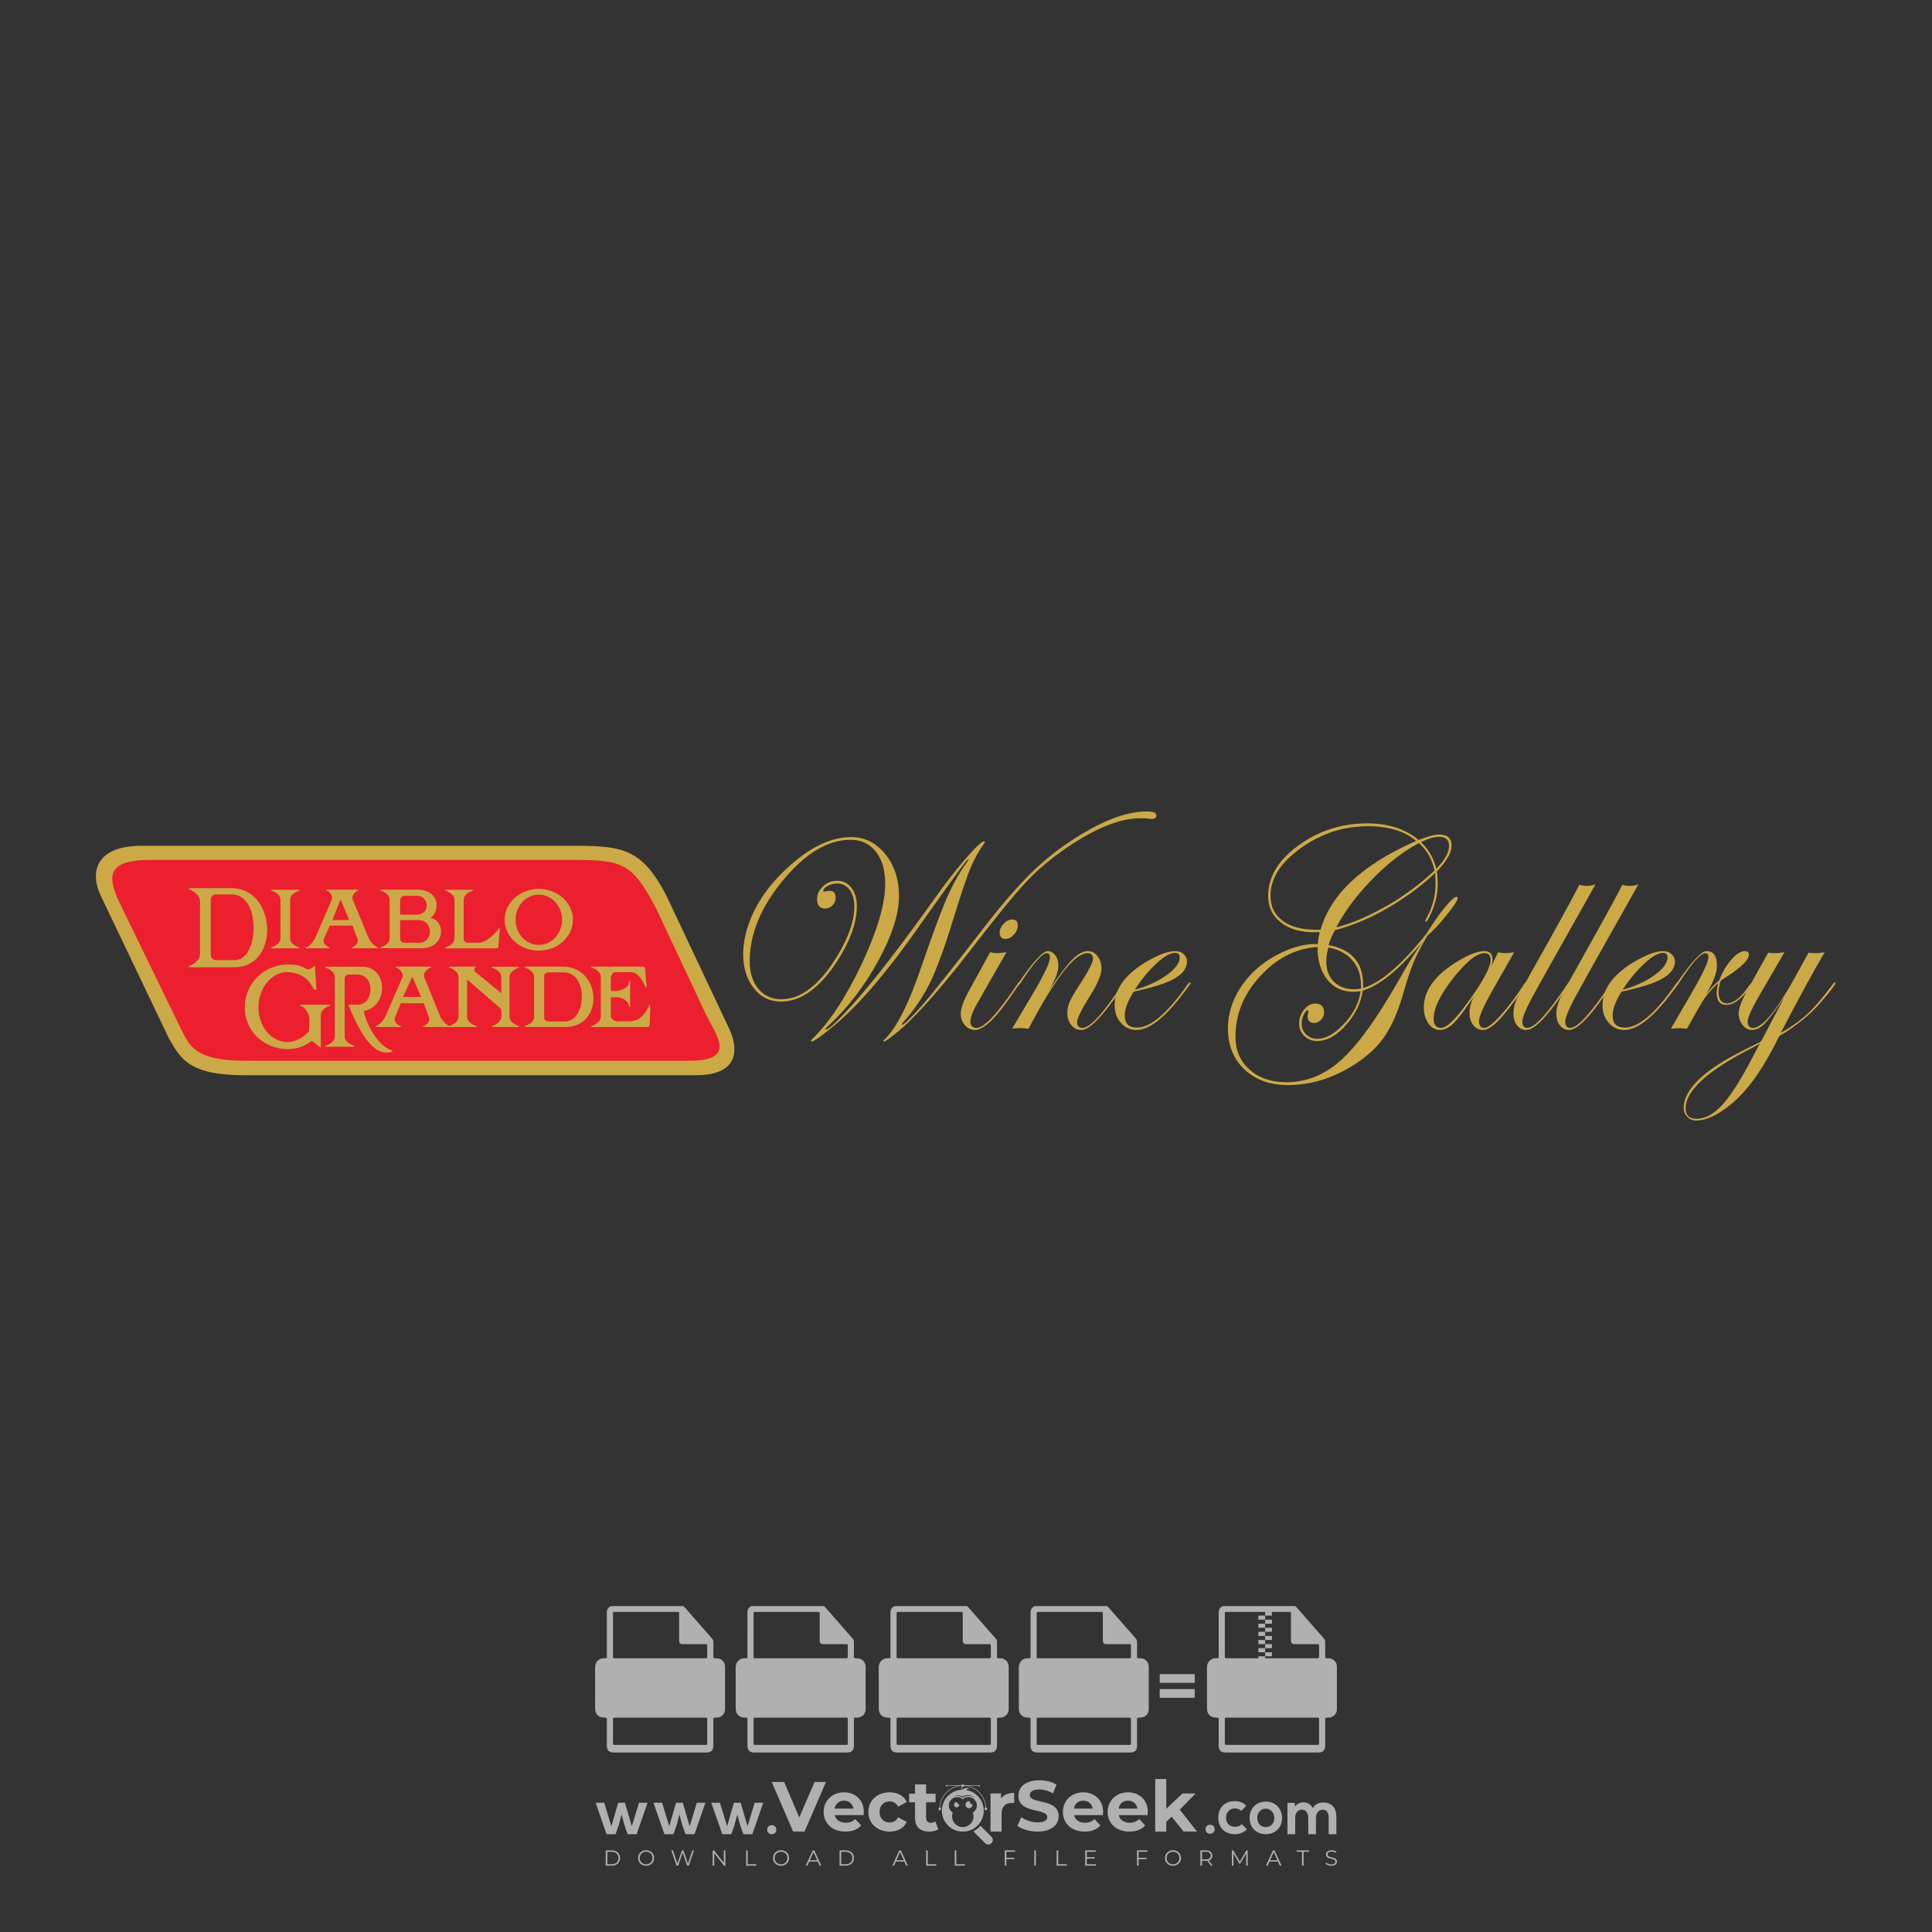 <?xml version="1.0" encoding="iso-8859-1"?>
<!-- Generator: Adobe Illustrator 27.0.0, SVG Export Plug-In . SVG Version: 6.00 Build 0)  -->
<svg version="1.1" id="Layer_1" xmlns="http://www.w3.org/2000/svg" xmlns:xlink="http://www.w3.org/1999/xlink" x="0px" y="0px"
	 viewBox="0 0 500 500" style="enable-background:new 0 0 500 500;" xml:space="preserve">
<rect x="0" y="0" width="500" height="500" fill="#333333" stroke="none"/>
<g id="watermark_1_">
	<g>
		<g id="watermark" style="opacity:0.61;">
			<g>
				<g>
					<g>
						<g>
							<polygon style="fill:#FFFFFF;" points="213.765,461.172 208.204,474.017 205.268,474.017 199.726,461.172 202.938,461.172 
								206.846,470.347 210.81,461.172 							"/>
						</g>
						<g>
							<path style="fill:#FFFFFF;" d="M223.507,469.741h-7.469c0.275,1.23,1.321,1.982,2.826,1.982c1.046,0,1.798-0.312,2.477-0.954
								l1.523,1.651c-0.917,1.046-2.294,1.597-4.074,1.597c-3.413,0-5.634-2.147-5.634-5.083c0-2.954,2.257-5.083,5.267-5.083
								c2.899,0,5.138,1.945,5.138,5.12C223.562,469.191,223.526,469.503,223.507,469.741 M216.002,468.071h4.863
								c-0.202-1.248-1.138-2.055-2.422-2.055C217.139,466.016,216.204,466.805,216.002,468.071"/>
						</g>
						<g>
							<path style="fill:#FFFFFF;" d="M224.735,468.934c0-2.973,2.294-5.083,5.505-5.083c2.074,0,3.707,0.899,4.423,2.514
								l-2.22,1.193c-0.532-0.936-1.321-1.358-2.221-1.358c-1.45,0-2.587,1.009-2.587,2.734c0,1.725,1.138,2.734,2.587,2.734
								c0.899,0,1.688-0.404,2.221-1.358l2.22,1.211c-0.716,1.578-2.349,2.495-4.423,2.495
								C227.029,474.017,224.735,471.907,224.735,468.934"/>
						</g>
						<g>
							<path style="fill:#FFFFFF;" d="M242.828,473.393c-0.587,0.422-1.45,0.624-2.331,0.624c-2.33,0-3.688-1.193-3.688-3.542
								v-4.055h-1.523v-2.202h1.523v-2.404h2.863v2.404h2.459v2.202h-2.459v4.019c0,0.844,0.458,1.303,1.229,1.303
								c0.422,0,0.844-0.128,1.156-0.367L242.828,473.393z"/>
						</g>
					</g>
					<g>
						<path style="fill:#FFFFFF;" d="M262.474,463.997v2.643c-0.238-0.018-0.422-0.037-0.642-0.037
							c-1.578,0-2.624,0.862-2.624,2.753v4.661h-2.863v-9.873h2.734v1.303C259.776,464.493,260.951,463.997,262.474,463.997"/>
					</g>
					<g>
						<path style="fill:#FFFFFF;" d="M263.299,472.53l1.009-2.239c1.083,0.789,2.697,1.339,4.239,1.339
							c1.762,0,2.477-0.587,2.477-1.376c0-2.404-7.469-0.752-7.469-5.524c0-2.184,1.762-4,5.413-4c1.615,0,3.267,0.385,4.459,1.138
							l-0.918,2.257c-1.193-0.679-2.422-1.009-3.56-1.009c-1.761,0-2.44,0.66-2.44,1.468c0,2.367,7.468,0.734,7.468,5.45
							c0,2.147-1.78,3.982-5.45,3.982C266.492,474.017,264.437,473.411,263.299,472.53"/>
					</g>
					<g>
						<path style="fill:#FFFFFF;" d="M285.428,469.741h-7.469c0.275,1.23,1.321,1.982,2.826,1.982c1.046,0,1.798-0.312,2.477-0.954
							l1.523,1.651c-0.918,1.046-2.294,1.597-4.074,1.597c-3.413,0-5.634-2.147-5.634-5.083c0-2.954,2.257-5.083,5.267-5.083
							c2.9,0,5.138,1.945,5.138,5.12C285.484,469.191,285.447,469.503,285.428,469.741 M277.923,468.071h4.863
							c-0.202-1.248-1.138-2.055-2.422-2.055C279.061,466.016,278.125,466.805,277.923,468.071"/>
					</g>
					<g>
						<path style="fill:#FFFFFF;" d="M297.007,469.741h-7.469c0.275,1.23,1.321,1.982,2.826,1.982c1.046,0,1.798-0.312,2.477-0.954
							l1.523,1.651c-0.918,1.046-2.294,1.597-4.074,1.597c-3.413,0-5.634-2.147-5.634-5.083c0-2.954,2.257-5.083,5.267-5.083
							c2.899,0,5.138,1.945,5.138,5.12C297.062,469.191,297.025,469.503,297.007,469.741 M289.501,468.071h4.863
							c-0.202-1.248-1.138-2.055-2.422-2.055C290.639,466.016,289.703,466.805,289.501,468.071"/>
					</g>
					<g>
						<polygon style="fill:#FFFFFF;" points="303.208,470.145 301.831,471.503 301.831,474.017 298.969,474.017 298.969,460.401 
							301.831,460.401 301.831,468.108 306.016,464.144 309.429,464.144 305.318,468.328 309.796,474.017 306.327,474.017 						"/>
					</g>
					<g>
						<path style="fill:#FFFFFF;" d="M256.601,475.359L256.601,475.359l-2.86-2.86c-0.435,0.508-0.953,0.943-1.534,1.284
							c-0.092,0.069-0.186,0.136-0.283,0.199l3.027,3.027c0.456,0.456,1.195,0.456,1.65,0
							C257.057,476.554,257.057,475.815,256.601,475.359"/>
					</g>
					<g>
						<path style="fill:#FFFFFF;" d="M249.984,463.244c0.221-0.173,0.495-0.281,0.797-0.281c0.042,0,0.083,0.002,0.124,0.006
							c-0.214-0.156-0.478-0.249-0.764-0.249c-0.395,0-0.744,0.18-0.981,0.458c-0.051,0-0.1,0.006-0.151,0.008
							c0.039-0.077,0.064-0.162,0.064-0.255c0-0.234-0.143-0.434-0.346-0.519c0.087,0.126,0.138,0.279,0.138,0.445
							c0,0.122-0.031,0.237-0.081,0.341c-2.811,0.201-5.03,2.539-5.03,5.4c0,2.993,2.426,5.42,5.42,5.42
							c2.993,0,5.42-2.426,5.42-5.42C254.595,465.879,252.593,463.635,249.984,463.244 M247.983,464.656
							c0.435,0,0.844,0.112,1.199,0.309c0.374-0.245,0.82-0.387,1.299-0.387c0.711,0,1.348,0.312,1.784,0.806
							c-0.435-0.379-1.004-0.61-1.627-0.61c-0.449,0-0.87,0.12-1.234,0.329c-0.079,0.046-0.156,0.096-0.229,0.15
							c-0.065-0.048-0.133-0.093-0.204-0.134c-0.369-0.219-0.8-0.344-1.26-0.344c-0.3,0-0.588,0.054-0.854,0.152
							C247.196,464.754,247.578,464.656,247.983,464.656 M251.772,469.098c0.115,0.305,0.181,0.634,0.181,0.979
							c0,1.534-1.244,2.777-2.778,2.777c-1.534,0-2.777-1.243-2.777-2.777c0-0.345,0.066-0.674,0.181-0.979
							c-0.62-0.382-1.035-1.064-1.035-1.846c0-1.197,0.971-2.168,2.168-2.168c0.565,0,1.078,0.218,1.463,0.572
							c0.386-0.354,0.899-0.572,1.464-0.572c1.197,0,2.168,0.971,2.168,2.168C252.807,468.034,252.392,468.716,251.772,469.098"/>
					</g>
					<g>
						<path style="fill:#FFFFFF;" d="M251.666,467.061c0,0.497-0.404,0.901-0.901,0.901c-0.497,0-0.901-0.404-0.901-0.901
							s0.404-0.901,0.901-0.901c0.101,0,0.197,0.017,0.287,0.047c-0.03,0.062-0.045,0.132-0.045,0.204
							c0,0.273,0.221,0.494,0.494,0.494c0.05,0,0.099-0.008,0.146-0.022C251.66,466.941,251.666,467,251.666,467.061"/>
					</g>
					<g>
						<path style="fill:#FFFFFF;" d="M248.255,467.061c0,0.376-0.305,0.681-0.681,0.681c-0.376,0-0.681-0.305-0.681-0.681
							s0.305-0.681,0.681-0.681c0.076,0,0.149,0.013,0.217,0.035c-0.023,0.047-0.034,0.1-0.034,0.155
							c0,0.206,0.167,0.374,0.374,0.374c0.038,0,0.075-0.006,0.11-0.017C248.25,466.97,248.255,467.015,248.255,467.061"/>
					</g>
					<g>
						<g>
							<g>
								<rect x="242.908" y="467.83" style="fill:#FFFFFF;" width="0.616" height="0.616"/>
							</g>
							<g>
								<rect x="254.827" y="467.83" style="fill:#FFFFFF;" width="0.616" height="0.616"/>
							</g>
							<g>
								<path style="fill:#FFFFFF;" d="M255.205,468.082h-0.14c0-3.248-2.642-5.89-5.89-5.89c-3.248,0-5.89,2.642-5.89,5.89h-0.14
									c0-1.611,0.627-3.125,1.766-4.264c1.139-1.139,2.653-1.766,4.264-1.766c1.611,0,3.125,0.627,4.264,1.766
									C254.578,464.957,255.205,466.471,255.205,468.082"/>
							</g>
						</g>
						<g>
							<rect x="248.868" y="461.814" style="fill:#FFFFFF;" width="0.616" height="0.616"/>
						</g>
						<g>
							<rect x="244.95" y="462.052" style="fill:#FFFFFF;" width="8.45" height="0.14"/>
						</g>
						<g>
							<path style="fill:#FFFFFF;" d="M245.174,462.15c0,0.108-0.088,0.196-0.196,0.196c-0.108,0-0.196-0.088-0.196-0.196
								c0-0.108,0.088-0.196,0.196-0.196C245.086,461.954,245.174,462.042,245.174,462.15"/>
						</g>
						<g>
							<path style="fill:#FFFFFF;" d="M253.596,462.15c0,0.108-0.088,0.196-0.196,0.196c-0.108,0-0.196-0.088-0.196-0.196
								c0-0.108,0.088-0.196,0.196-0.196C253.509,461.954,253.596,462.042,253.596,462.15"/>
						</g>
					</g>
				</g>
				<g>
					<path style="fill:#FFFFFF;" d="M314.356,473.409c0,1.559-2.364,1.559-2.364,0C311.993,471.851,314.356,471.851,314.356,473.409
						z"/>
				</g>
				<g>
					<g>
						<g>
							<path style="fill:#FFFFFF;" d="M161.739,466.549l1.772,6.088l1.855-6.088h2.215l-2.823,8.14h-2.33l-0.837-2.396l-0.722-2.708
								l-0.722,2.708l-0.837,2.396h-2.33l-2.839-8.14h2.231l1.855,6.088l1.756-6.088H161.739z"/>
						</g>
						<g>
							<path style="fill:#FFFFFF;" d="M176.713,466.549l1.772,6.088l1.855-6.088h2.215l-2.823,8.14h-2.33l-0.837-2.396l-0.722-2.708
								l-0.722,2.708l-0.837,2.396h-2.33l-2.839-8.14h2.231l1.855,6.088l1.756-6.088H176.713z"/>
						</g>
						<g>
							<path style="fill:#FFFFFF;" d="M191.687,466.549l1.772,6.088l1.855-6.088h2.215l-2.823,8.14h-2.33l-0.837-2.396l-0.722-2.708
								l-0.722,2.708l-0.837,2.396h-2.33l-2.839-8.14h2.231l1.855,6.088l1.756-6.088H191.687z"/>
						</g>
					</g>
					<g>
						<path style="fill:#FFFFFF;" d="M200.908,473.52c0,1.559-2.364,1.559-2.364,0C198.545,471.962,200.908,471.962,200.908,473.52z
							"/>
					</g>
					<g>
						<path style="fill:#FFFFFF;" d="M322.71,473.409c-0.935,0.919-1.919,1.28-3.117,1.28c-2.346,0-4.3-1.411-4.3-4.282
							s1.953-4.284,4.3-4.284c1.149,0,2.035,0.329,2.921,1.199l-1.264,1.329c-0.476-0.428-1.066-0.64-1.623-0.64
							c-1.346,0-2.33,0.985-2.33,2.396c0,1.542,1.05,2.362,2.297,2.362c0.64,0,1.28-0.18,1.772-0.672L322.71,473.409z"/>
					</g>
					<g>
						<path style="fill:#FFFFFF;" d="M331.805,470.472c0,2.33-1.591,4.217-4.217,4.217c-2.626,0-4.201-1.887-4.201-4.217
							c0-2.314,1.609-4.217,4.185-4.217C330.149,466.255,331.805,468.158,331.805,470.472z M325.389,470.472
							c0,1.231,0.739,2.38,2.199,2.38c1.46,0,2.199-1.149,2.199-2.38c0-1.215-0.854-2.396-2.199-2.396
							C326.144,468.077,325.389,469.258,325.389,470.472z"/>
					</g>
					<g>
						<path style="fill:#FFFFFF;" d="M338.572,474.689v-4.332c0-1.068-0.559-2.035-1.658-2.035c-1.082,0-1.722,0.967-1.722,2.035
							v4.332h-2.003v-8.107h1.855l0.148,0.985c0.426-0.82,1.362-1.116,2.133-1.116c0.969,0,1.937,0.394,2.396,1.51
							c0.723-1.149,1.658-1.478,2.708-1.478c2.297,0,3.43,1.412,3.43,3.84v4.365h-2.003v-4.365c0-1.066-0.442-1.97-1.526-1.97
							c-1.082,0-1.756,0.935-1.756,2.003v4.332H338.572z"/>
					</g>
				</g>
			</g>
		</g>
		<g style="opacity:0.61;">
			<g>
				<g>
					<path style="fill:#FFFFFF;" d="M345.988,431.299c-0.006-1.224-0.959-2.121-2.189-2.14c-0.924-0.014-0.832,0.12-0.834-0.867
						c-0.003-1.097-0.007-2.194,0.003-3.292c0.003-0.379-0.112-0.691-0.362-0.976c-2.342-2.668-4.678-5.342-7.019-8.011
						c-0.12-0.137-0.275-0.244-0.414-0.366c-6.214,0-12.427,0-18.641,0c-0.794,0.293-1.14,0.868-1.138,1.709
						c0.01,3.748,0.004,7.496,0.004,11.243c0,0.556-0.003,0.589-0.55,0.551c-1.497-0.102-2.516,0.986-2.497,2.492
						c0.044,3.476,0.013,6.953,0.014,10.429c0.001,1.58,0.867,2.443,2.45,2.449c0.582,0.002,0.582,0.002,0.582,0.6
						c0,2.219-0.001,4.438,0.001,6.657c0.001,1.192,0.58,1.771,1.768,1.771c8.013,0.001,16.027,0.001,24.04,0
						c1.168,0,1.755-0.583,1.757-1.745c0.002-2.256,0-4.512,0.001-6.768c0-0.512,0.002-0.511,0.52-0.515
						c0.271-0.002,0.541,0.008,0.809-0.058c0.996-0.246,1.69-1.044,1.694-2.069C346.003,438.696,346.005,434.997,345.988,431.299z
						 M317.537,417.162c5.337,0,10.674,0,16.01,0c0.548,0,0.554,0.007,0.554,0.561c0.001,2.243-0.001,4.486,0.001,6.73
						c0.001,0.811,0.249,1.059,1.06,1.059c1.91,0.001,3.821,0,5.731,0.001c0.458,0,0.479,0.021,0.481,0.483
						c0.003,0.887,0.002,1.775,0,2.662c-0.001,0.477-0.024,0.498-0.504,0.499c-3.895,0.001-7.79,0-11.684,0
						c-3.882,0-7.765,0-11.647,0c-0.55,0-0.552-0.001-0.552-0.561c-0.001-3.624-0.001-7.247,0-10.871
						C316.987,417.166,316.991,417.162,317.537,417.162z M340.822,451.579c-3.883,0.001-7.766,0-11.65,0c-3.871,0-7.742,0-11.613,0
						c-0.572,0-0.574-0.002-0.574-0.579c-0.001-1.997-0.001-3.994,0.001-5.991c0-0.464,0.023-0.486,0.478-0.487
						c7.803-0.001,15.607-0.001,23.41,0c0.478,0,0.499,0.02,0.499,0.503c0.002,1.997,0.001,3.994,0,5.991
						C341.375,451.574,341.37,451.579,340.822,451.579z"/>
				</g>
				<g>
					<g>
						<rect x="327.418" y="417.053" style="fill:#FFFFFF;" width="1.757" height="1.054"/>
					</g>
					<g>
						<rect x="325.662" y="418.107" style="fill:#FFFFFF;" width="1.757" height="1.054"/>
					</g>
					<g>
						<rect x="327.418" y="419.161" style="fill:#FFFFFF;" width="1.757" height="1.054"/>
					</g>
					<g>
						<rect x="325.662" y="420.215" style="fill:#FFFFFF;" width="1.757" height="1.054"/>
					</g>
					<g>
						<rect x="327.418" y="421.269" style="fill:#FFFFFF;" width="1.757" height="1.054"/>
					</g>
					<g>
						<rect x="325.662" y="422.323" style="fill:#FFFFFF;" width="1.757" height="1.054"/>
					</g>
					<g>
						<rect x="327.418" y="423.378" style="fill:#FFFFFF;" width="1.757" height="1.054"/>
					</g>
					<g>
						<rect x="325.662" y="424.432" style="fill:#FFFFFF;" width="1.757" height="1.054"/>
					</g>
					<g>
						<rect x="327.418" y="425.486" style="fill:#FFFFFF;" width="1.757" height="1.054"/>
					</g>
					<g>
						<rect x="325.662" y="426.54" style="fill:#FFFFFF;" width="1.757" height="1.054"/>
					</g>
					<g>
						<rect x="327.418" y="427.594" style="fill:#FFFFFF;" width="1.757" height="1.054"/>
					</g>
					<g>
						<rect x="325.662" y="428.648" style="fill:#FFFFFF;" width="1.757" height="1.054"/>
					</g>
				</g>
			</g>
			<g>
				<path style="fill:#FFFFFF;" d="M187.637,431.299c-0.006-1.224-0.959-2.121-2.189-2.14c-0.924-0.014-0.832,0.12-0.834-0.867
					c-0.003-1.097-0.007-2.194,0.003-3.292c0.003-0.379-0.112-0.691-0.362-0.976c-2.342-2.668-4.678-5.342-7.019-8.011
					c-0.12-0.137-0.275-0.244-0.414-0.366c-6.214,0-12.427,0-18.641,0c-0.794,0.293-1.14,0.868-1.138,1.709
					c0.01,3.748,0.004,7.496,0.004,11.243c0,0.556-0.003,0.589-0.55,0.551c-1.497-0.102-2.516,0.986-2.497,2.492
					c0.044,3.476,0.013,6.953,0.014,10.429c0.001,1.58,0.867,2.443,2.45,2.449c0.582,0.002,0.582,0.002,0.582,0.6
					c0,2.219-0.001,4.438,0.001,6.657c0.001,1.192,0.58,1.771,1.768,1.771c8.013,0.001,16.027,0.001,24.04,0
					c1.168,0,1.755-0.583,1.757-1.745c0.002-2.256,0-4.512,0.001-6.768c0-0.512,0.002-0.511,0.52-0.515
					c0.271-0.002,0.541,0.008,0.809-0.058c0.996-0.246,1.69-1.044,1.694-2.069C187.652,438.696,187.655,434.997,187.637,431.299z
					 M159.187,417.162c5.337,0,10.674,0,16.01,0c0.548,0,0.554,0.007,0.554,0.561c0.001,2.243-0.001,4.486,0.001,6.73
					c0.001,0.811,0.249,1.059,1.06,1.059c1.91,0.001,3.821,0,5.731,0.001c0.458,0,0.479,0.021,0.481,0.483
					c0.003,0.887,0.002,1.775,0,2.662c-0.001,0.477-0.024,0.498-0.504,0.499c-3.895,0.001-7.79,0-11.684,0
					c-3.882,0-7.765,0-11.647,0c-0.55,0-0.552-0.001-0.552-0.561c-0.001-3.624-0.001-7.247,0-10.871
					C158.636,417.166,158.64,417.162,159.187,417.162z M182.472,451.579c-3.883,0.001-7.766,0-11.65,0c-3.871,0-7.742,0-11.613,0
					c-0.572,0-0.574-0.002-0.574-0.579c-0.001-1.997-0.001-3.994,0.001-5.991c0-0.464,0.023-0.486,0.478-0.487
					c7.803-0.001,15.607-0.001,23.41,0c0.478,0,0.499,0.02,0.499,0.503c0.002,1.997,0.001,3.994,0,5.991
					C183.024,451.574,183.019,451.579,182.472,451.579z"/>
			</g>
			<g>
				<path style="fill:#FFFFFF;" d="M159.779,440.669v-7.897h2.779c0.375,0,0.726,0.061,1.053,0.182
					c0.327,0.121,0.612,0.292,0.855,0.513c0.242,0.221,0.434,0.483,0.573,0.789c0.14,0.305,0.21,0.642,0.21,1.009
					c0,0.375-0.07,0.715-0.21,1.02c-0.14,0.305-0.331,0.568-0.573,0.789c-0.243,0.221-0.528,0.392-0.855,0.513
					c-0.327,0.121-0.678,0.182-1.053,0.182h-1.29v2.901H159.779z M162.58,436.356c0.39,0,0.684-0.111,0.882-0.331
					c0.199-0.22,0.298-0.474,0.298-0.761c0-0.14-0.024-0.276-0.072-0.408c-0.048-0.132-0.121-0.248-0.221-0.347
					c-0.099-0.099-0.223-0.178-0.37-0.237c-0.147-0.059-0.32-0.089-0.518-0.089h-1.312v2.173H162.58z"/>
				<path style="fill:#FFFFFF;" d="M166.308,432.771h1.731l3.177,5.294h0.088l-0.088-1.522v-3.772h1.478v7.897h-1.566l-3.353-5.592
					h-0.088l0.088,1.522v4.07h-1.467V432.771z"/>
				<path style="fill:#FFFFFF;" d="M177.922,436.334h3.872c0.022,0.089,0.04,0.195,0.055,0.32c0.014,0.125,0.022,0.25,0.022,0.375
					c0,0.507-0.077,0.985-0.231,1.434c-0.154,0.449-0.397,0.849-0.728,1.202c-0.353,0.375-0.776,0.666-1.268,0.871
					c-0.493,0.206-1.055,0.309-1.688,0.309c-0.574,0-1.114-0.103-1.622-0.309c-0.507-0.206-0.948-0.492-1.323-0.86
					c-0.375-0.367-0.673-0.803-0.894-1.307c-0.221-0.504-0.331-1.053-0.331-1.649c0-0.595,0.11-1.145,0.331-1.649
					c0.221-0.504,0.518-0.939,0.894-1.307c0.375-0.367,0.816-0.654,1.323-0.86c0.507-0.206,1.048-0.309,1.622-0.309
					c0.64,0,1.211,0.11,1.715,0.331c0.504,0.221,0.935,0.526,1.296,0.915l-1.025,1.004c-0.258-0.272-0.544-0.48-0.861-0.623
					c-0.316-0.143-0.695-0.215-1.136-0.215c-0.361,0-0.703,0.065-1.026,0.193c-0.324,0.129-0.607,0.311-0.85,0.546
					c-0.242,0.235-0.436,0.52-0.579,0.855c-0.143,0.335-0.215,0.708-0.215,1.119c0,0.412,0.072,0.785,0.215,1.12
					c0.143,0.335,0.338,0.62,0.584,0.855c0.246,0.235,0.531,0.418,0.855,0.546c0.323,0.129,0.669,0.193,1.037,0.193
					c0.419,0,0.773-0.061,1.064-0.182c0.29-0.121,0.538-0.278,0.744-0.469c0.148-0.132,0.275-0.3,0.381-0.502
					c0.106-0.202,0.189-0.428,0.248-0.678h-2.482V436.334z"/>
			</g>
			<g>
				<path style="fill:#FFFFFF;" d="M224.019,431.299c-0.006-1.224-0.959-2.121-2.189-2.14c-0.924-0.014-0.832,0.12-0.834-0.867
					c-0.003-1.097-0.007-2.194,0.003-3.292c0.003-0.379-0.112-0.691-0.362-0.976c-2.342-2.668-4.678-5.342-7.019-8.011
					c-0.12-0.137-0.275-0.244-0.414-0.366c-6.214,0-12.427,0-18.641,0c-0.794,0.293-1.14,0.868-1.138,1.709
					c0.01,3.748,0.004,7.496,0.004,11.243c0,0.556-0.003,0.589-0.55,0.551c-1.497-0.102-2.516,0.986-2.497,2.492
					c0.044,3.476,0.013,6.953,0.014,10.429c0.001,1.58,0.867,2.443,2.45,2.449c0.582,0.002,0.582,0.002,0.582,0.6
					c0,2.219-0.001,4.438,0.001,6.657c0.001,1.192,0.58,1.771,1.768,1.771c8.013,0.001,16.027,0.001,24.04,0
					c1.168,0,1.755-0.583,1.757-1.745c0.002-2.256,0-4.512,0.001-6.768c0-0.512,0.002-0.511,0.52-0.515
					c0.271-0.002,0.541,0.008,0.809-0.058c0.997-0.246,1.69-1.044,1.694-2.069C224.034,438.696,224.036,434.997,224.019,431.299z
					 M195.568,417.162c5.337,0,10.674,0,16.01,0c0.548,0,0.554,0.007,0.554,0.561c0.001,2.243-0.001,4.486,0.001,6.73
					c0.001,0.811,0.249,1.059,1.06,1.059c1.91,0.001,3.821,0,5.731,0.001c0.458,0,0.479,0.021,0.481,0.483
					c0.003,0.887,0.002,1.775,0,2.662c-0.001,0.477-0.024,0.498-0.504,0.499c-3.895,0.001-7.79,0-11.684,0
					c-3.882,0-7.765,0-11.647,0c-0.55,0-0.552-0.001-0.552-0.561c-0.001-3.624-0.001-7.247,0-10.871
					C195.018,417.166,195.022,417.162,195.568,417.162z M218.854,451.579c-3.883,0.001-7.766,0-11.65,0c-3.871,0-7.742,0-11.613,0
					c-0.572,0-0.574-0.002-0.574-0.579c-0.001-1.997-0.001-3.994,0.001-5.991c0-0.464,0.023-0.486,0.478-0.487
					c7.803-0.001,15.607-0.001,23.41,0c0.478,0,0.499,0.02,0.499,0.503c0.002,1.997,0.001,3.994,0,5.991
					C219.406,451.574,219.401,451.579,218.854,451.579z"/>
			</g>
			<g>
				<path style="fill:#FFFFFF;" d="M205.111,432.771h1.699l2.967,7.897h-1.644l-0.651-1.886h-3.044l-0.651,1.886h-1.643
					L205.111,432.771z M206.997,437.415l-0.706-1.974l-0.287-0.96h-0.088l-0.287,0.96l-0.706,1.974H206.997z"/>
				<path style="fill:#FFFFFF;" d="M211.331,434.536c-0.125,0-0.245-0.024-0.359-0.072c-0.114-0.048-0.213-0.114-0.298-0.199
					c-0.084-0.084-0.151-0.182-0.198-0.292c-0.048-0.11-0.072-0.232-0.072-0.364s0.024-0.254,0.072-0.364
					c0.048-0.11,0.114-0.208,0.198-0.292c0.084-0.084,0.184-0.151,0.298-0.198c0.114-0.048,0.233-0.072,0.359-0.072
					c0.257,0,0.478,0.09,0.662,0.27c0.184,0.181,0.276,0.399,0.276,0.656s-0.092,0.476-0.276,0.656
					C211.809,434.446,211.589,434.536,211.331,434.536z M210.615,440.669v-5.404h1.445v5.404H210.615z"/>
			</g>
			<g>
				<path style="fill:#FFFFFF;" d="M261.044,431.299c-0.006-1.224-0.959-2.121-2.189-2.14c-0.924-0.014-0.832,0.12-0.834-0.867
					c-0.003-1.097-0.007-2.194,0.003-3.292c0.003-0.379-0.112-0.691-0.362-0.976c-2.342-2.668-4.678-5.342-7.019-8.011
					c-0.12-0.137-0.275-0.244-0.414-0.366c-6.214,0-12.427,0-18.641,0c-0.794,0.293-1.14,0.868-1.138,1.709
					c0.01,3.748,0.004,7.496,0.004,11.243c0,0.556-0.003,0.589-0.55,0.551c-1.497-0.102-2.516,0.986-2.497,2.492
					c0.044,3.476,0.013,6.953,0.014,10.429c0.001,1.58,0.867,2.443,2.45,2.449c0.582,0.002,0.582,0.002,0.582,0.6
					c0,2.219-0.001,4.438,0.001,6.657c0.001,1.192,0.58,1.771,1.768,1.771c8.013,0.001,16.027,0.001,24.04,0
					c1.168,0,1.755-0.583,1.757-1.745c0.002-2.256,0-4.512,0.001-6.768c0-0.512,0.002-0.511,0.52-0.515
					c0.271-0.002,0.541,0.008,0.809-0.058c0.996-0.246,1.69-1.044,1.694-2.069C261.059,438.696,261.061,434.997,261.044,431.299z
					 M232.593,417.162c5.337,0,10.674,0,16.01,0c0.548,0,0.554,0.007,0.554,0.561c0.001,2.243-0.001,4.486,0.001,6.73
					c0.001,0.811,0.249,1.059,1.06,1.059c1.91,0.001,3.821,0,5.731,0.001c0.458,0,0.479,0.021,0.481,0.483
					c0.003,0.887,0.002,1.775,0,2.662c-0.001,0.477-0.024,0.498-0.504,0.499c-3.895,0.001-7.79,0-11.684,0
					c-3.882,0-7.765,0-11.647,0c-0.55,0-0.552-0.001-0.552-0.561c-0.001-3.624-0.001-7.247,0-10.871
					C232.042,417.166,232.047,417.162,232.593,417.162z M255.878,451.579c-3.883,0.001-7.766,0-11.65,0c-3.871,0-7.742,0-11.613,0
					c-0.572,0-0.574-0.002-0.574-0.579c-0.001-1.997-0.001-3.994,0.001-5.991c0-0.464,0.023-0.486,0.478-0.487
					c7.803-0.001,15.607-0.001,23.41,0c0.478,0,0.499,0.02,0.499,0.503c0.002,1.997,0.001,3.994,0,5.991
					C256.431,451.574,256.426,451.579,255.878,451.579z"/>
			</g>
			<g>
				<path style="fill:#FFFFFF;" d="M236.361,440.845c-0.338,0-0.662-0.048-0.971-0.143c-0.309-0.095-0.592-0.239-0.849-0.43
					c-0.257-0.191-0.481-0.425-0.673-0.7c-0.191-0.276-0.342-0.597-0.452-0.965l1.401-0.551c0.103,0.397,0.283,0.726,0.54,0.987
					c0.257,0.261,0.596,0.392,1.015,0.392c0.154,0,0.303-0.02,0.447-0.061c0.143-0.04,0.272-0.099,0.386-0.176
					s0.204-0.175,0.27-0.292c0.066-0.118,0.099-0.254,0.099-0.408c0-0.147-0.026-0.279-0.077-0.397
					c-0.051-0.117-0.138-0.227-0.259-0.331c-0.121-0.103-0.28-0.202-0.475-0.298c-0.195-0.095-0.435-0.195-0.722-0.298l-0.485-0.176
					c-0.213-0.073-0.429-0.173-0.645-0.298c-0.217-0.125-0.413-0.276-0.59-0.452c-0.177-0.176-0.322-0.384-0.436-0.623
					c-0.114-0.239-0.171-0.509-0.171-0.81c0-0.309,0.06-0.597,0.182-0.866c0.121-0.268,0.294-0.503,0.518-0.706
					c0.224-0.202,0.492-0.36,0.805-0.474s0.66-0.171,1.042-0.171c0.397,0,0.74,0.053,1.031,0.16
					c0.291,0.107,0.537,0.243,0.739,0.408c0.202,0.165,0.366,0.348,0.491,0.546c0.125,0.199,0.217,0.386,0.276,0.563l-1.312,0.551
					c-0.074-0.221-0.208-0.419-0.402-0.596c-0.195-0.176-0.462-0.265-0.8-0.265c-0.324,0-0.592,0.075-0.805,0.226
					c-0.213,0.151-0.32,0.348-0.32,0.59c0,0.235,0.103,0.436,0.309,0.601c0.206,0.165,0.533,0.325,0.982,0.48l0.497,0.165
					c0.316,0.111,0.605,0.237,0.866,0.381c0.261,0.143,0.485,0.314,0.673,0.513c0.187,0.199,0.331,0.425,0.43,0.678
					c0.1,0.254,0.149,0.546,0.149,0.877c0,0.412-0.083,0.767-0.248,1.064c-0.165,0.298-0.377,0.542-0.634,0.734
					c-0.258,0.191-0.548,0.335-0.872,0.43C236.986,440.797,236.67,440.845,236.361,440.845z"/>
				<path style="fill:#FFFFFF;" d="M239.516,432.771h1.61l1.633,4.754l0.287,1.015h0.088l0.309-1.015l1.699-4.754h1.61l-2.879,7.897
					h-1.566L239.516,432.771z"/>
				<path style="fill:#FFFFFF;" d="M251.097,436.334h3.871c0.022,0.089,0.04,0.195,0.055,0.32c0.015,0.125,0.023,0.25,0.023,0.375
					c0,0.507-0.078,0.985-0.232,1.434c-0.154,0.449-0.397,0.849-0.728,1.202c-0.353,0.375-0.775,0.666-1.268,0.871
					c-0.493,0.206-1.055,0.309-1.688,0.309c-0.574,0-1.114-0.103-1.621-0.309c-0.507-0.206-0.949-0.492-1.324-0.86
					c-0.375-0.367-0.673-0.803-0.894-1.307c-0.22-0.504-0.331-1.053-0.331-1.649c0-0.595,0.11-1.145,0.331-1.649
					c0.221-0.504,0.518-0.939,0.894-1.307c0.375-0.367,0.816-0.654,1.324-0.86c0.507-0.206,1.047-0.309,1.621-0.309
					c0.64,0,1.211,0.11,1.715,0.331c0.504,0.221,0.936,0.526,1.296,0.915l-1.026,1.004c-0.257-0.272-0.544-0.48-0.861-0.623
					c-0.316-0.143-0.694-0.215-1.136-0.215c-0.36,0-0.702,0.065-1.026,0.193c-0.323,0.129-0.607,0.311-0.849,0.546
					c-0.243,0.235-0.436,0.52-0.579,0.855c-0.143,0.335-0.215,0.708-0.215,1.119c0,0.412,0.072,0.785,0.215,1.12
					c0.143,0.335,0.338,0.62,0.585,0.855c0.246,0.235,0.531,0.418,0.854,0.546c0.324,0.129,0.669,0.193,1.037,0.193
					c0.419,0,0.774-0.061,1.064-0.182c0.29-0.121,0.539-0.278,0.745-0.469c0.147-0.132,0.274-0.3,0.38-0.502
					c0.107-0.202,0.189-0.428,0.248-0.678h-2.482V436.334z"/>
			</g>
			<g>
				<path style="fill:#FFFFFF;" d="M297.3,431.299c-0.006-1.224-0.959-2.121-2.189-2.14c-0.924-0.014-0.832,0.12-0.834-0.867
					c-0.003-1.097-0.007-2.194,0.003-3.292c0.003-0.379-0.112-0.691-0.362-0.976c-2.342-2.668-4.678-5.342-7.019-8.011
					c-0.12-0.137-0.275-0.244-0.414-0.366c-6.214,0-12.427,0-18.641,0c-0.794,0.293-1.14,0.868-1.138,1.709
					c0.01,3.748,0.004,7.496,0.004,11.243c0,0.556-0.003,0.589-0.55,0.551c-1.497-0.102-2.516,0.986-2.497,2.492
					c0.044,3.476,0.013,6.953,0.014,10.429c0.001,1.58,0.867,2.443,2.45,2.449c0.582,0.002,0.582,0.002,0.582,0.6
					c0,2.219-0.001,4.438,0.001,6.657c0.001,1.192,0.58,1.771,1.768,1.771c8.013,0.001,16.027,0.001,24.04,0
					c1.168,0,1.755-0.583,1.757-1.745c0.002-2.256,0-4.512,0.001-6.768c0-0.512,0.002-0.511,0.52-0.515
					c0.271-0.002,0.541,0.008,0.809-0.058c0.996-0.246,1.69-1.044,1.694-2.069C297.315,438.696,297.318,434.997,297.3,431.299z
					 M268.85,417.162c5.337,0,10.674,0,16.01,0c0.548,0,0.554,0.007,0.554,0.561c0.001,2.243-0.001,4.486,0.001,6.73
					c0.001,0.811,0.249,1.059,1.06,1.059c1.91,0.001,3.821,0,5.731,0.001c0.458,0,0.479,0.021,0.481,0.483
					c0.003,0.887,0.002,1.775,0,2.662c-0.001,0.477-0.024,0.498-0.504,0.499c-3.895,0.001-7.79,0-11.684,0
					c-3.882,0-7.765,0-11.647,0c-0.55,0-0.552-0.001-0.552-0.561c-0.001-3.624-0.001-7.247,0-10.871
					C268.299,417.166,268.303,417.162,268.85,417.162z M292.135,451.579c-3.883,0.001-7.766,0-11.65,0c-3.871,0-7.742,0-11.613,0
					c-0.572,0-0.574-0.002-0.574-0.579c-0.001-1.997-0.001-3.994,0.001-5.991c0-0.464,0.023-0.486,0.478-0.487
					c7.803-0.001,15.607-0.001,23.41,0c0.478,0,0.499,0.02,0.499,0.503c0.001,1.997,0.001,3.994,0,5.991
					C292.687,451.574,292.682,451.579,292.135,451.579z"/>
			</g>
			<g>
				<path style="fill:#FFFFFF;" d="M272.966,434.183v1.831h3.165v1.412h-3.165v1.831h3.518v1.412h-5.007v-7.897h5.007v1.412H272.966
					z"/>
				<path style="fill:#FFFFFF;" d="M277.852,440.669v-7.897h2.779c0.375,0,0.726,0.061,1.053,0.182
					c0.327,0.121,0.612,0.292,0.855,0.513c0.243,0.221,0.434,0.483,0.574,0.789c0.14,0.305,0.209,0.642,0.209,1.009
					c0,0.375-0.07,0.715-0.209,1.02c-0.14,0.305-0.331,0.568-0.574,0.789c-0.243,0.221-0.528,0.392-0.855,0.513
					c-0.327,0.121-0.678,0.182-1.053,0.182h-1.29v2.901H277.852z M280.653,436.356c0.389,0,0.684-0.111,0.882-0.331
					c0.199-0.22,0.298-0.474,0.298-0.761c0-0.14-0.024-0.276-0.072-0.408c-0.048-0.132-0.121-0.248-0.221-0.347
					c-0.099-0.099-0.222-0.178-0.37-0.237c-0.147-0.059-0.32-0.089-0.518-0.089h-1.312v2.173H280.653z"/>
				<path style="fill:#FFFFFF;" d="M286.797,440.845c-0.338,0-0.662-0.048-0.971-0.143c-0.309-0.095-0.592-0.239-0.849-0.43
					c-0.257-0.191-0.482-0.425-0.673-0.7c-0.191-0.276-0.342-0.597-0.452-0.965l1.401-0.551c0.103,0.397,0.283,0.726,0.541,0.987
					c0.257,0.261,0.595,0.392,1.015,0.392c0.154,0,0.303-0.02,0.447-0.061c0.143-0.04,0.272-0.099,0.386-0.176
					c0.114-0.077,0.204-0.175,0.27-0.292c0.066-0.118,0.1-0.254,0.1-0.408c0-0.147-0.026-0.279-0.077-0.397
					c-0.051-0.117-0.138-0.227-0.259-0.331c-0.121-0.103-0.279-0.202-0.474-0.298c-0.195-0.095-0.436-0.195-0.723-0.298
					l-0.485-0.176c-0.213-0.073-0.428-0.173-0.645-0.298c-0.217-0.125-0.414-0.276-0.59-0.452c-0.176-0.176-0.322-0.384-0.436-0.623
					c-0.114-0.239-0.171-0.509-0.171-0.81c0-0.309,0.061-0.597,0.182-0.866c0.121-0.268,0.294-0.503,0.518-0.706
					c0.224-0.202,0.493-0.36,0.805-0.474c0.312-0.114,0.66-0.171,1.042-0.171c0.397,0,0.741,0.053,1.031,0.16
					c0.29,0.107,0.537,0.243,0.739,0.408c0.202,0.165,0.365,0.348,0.491,0.546c0.125,0.199,0.217,0.386,0.276,0.563l-1.312,0.551
					c-0.074-0.221-0.208-0.419-0.403-0.596c-0.195-0.176-0.462-0.265-0.799-0.265c-0.324,0-0.592,0.075-0.805,0.226
					c-0.213,0.151-0.32,0.348-0.32,0.59c0,0.235,0.103,0.436,0.309,0.601c0.206,0.165,0.533,0.325,0.982,0.48l0.496,0.165
					c0.316,0.111,0.605,0.237,0.866,0.381c0.261,0.143,0.485,0.314,0.673,0.513c0.187,0.199,0.331,0.425,0.43,0.678
					c0.099,0.254,0.149,0.546,0.149,0.877c0,0.412-0.083,0.767-0.248,1.064c-0.165,0.298-0.377,0.542-0.634,0.734
					c-0.258,0.191-0.548,0.335-0.872,0.43C287.422,440.797,287.105,440.845,286.797,440.845z"/>
			</g>
			<g>
				<path style="fill:#FFFFFF;" d="M321.394,439.168l4.004-4.985h-3.827v-1.412h5.559v1.5l-3.96,4.985h4.004v1.412h-5.779V439.168z"
					/>
				<path style="fill:#FFFFFF;" d="M328.409,432.771h1.489v7.897h-1.489V432.771z"/>
				<path style="fill:#FFFFFF;" d="M331.486,440.669v-7.897h2.779c0.375,0,0.726,0.061,1.053,0.182
					c0.327,0.121,0.612,0.292,0.855,0.513s0.434,0.483,0.574,0.789c0.14,0.305,0.209,0.642,0.209,1.009
					c0,0.375-0.07,0.715-0.209,1.02c-0.14,0.305-0.331,0.568-0.574,0.789c-0.243,0.221-0.528,0.392-0.855,0.513
					c-0.327,0.121-0.678,0.182-1.053,0.182h-1.29v2.901H331.486z M334.288,436.356c0.389,0,0.684-0.111,0.882-0.331
					c0.199-0.22,0.298-0.474,0.298-0.761c0-0.14-0.024-0.276-0.072-0.408c-0.048-0.132-0.121-0.248-0.221-0.347
					c-0.099-0.099-0.222-0.178-0.37-0.237c-0.147-0.059-0.32-0.089-0.518-0.089h-1.312v2.173H334.288z"/>
			</g>
		</g>
		<g style="opacity:0.61;">
			<path style="fill:#FFFFFF;" d="M300.133,433.27h9.067v2.242h-9.067V433.27z M300.133,437.136h9.067v2.243h-9.067V437.136z"/>
		</g>
	</g>
	<g style="opacity:0.61;">
		<path style="fill:#FFFFFF;" d="M156.756,478.878h1.607c1.263,0,2.114,0.812,2.114,1.974c0,1.161-0.851,1.973-2.114,1.973h-1.607
			V478.878z M158.34,482.464c1.049,0,1.725-0.665,1.725-1.612c0-0.947-0.677-1.613-1.725-1.613h-1.167v3.225H158.34z"/>
		<path style="fill:#FFFFFF;" d="M165.139,480.851c0-1.15,0.879-2.007,2.075-2.007c1.184,0,2.069,0.851,2.069,2.007
			c0,1.156-0.885,2.007-2.069,2.007C166.019,482.858,165.139,482.002,165.139,480.851z M168.866,480.851
			c0-0.942-0.705-1.635-1.652-1.635c-0.953,0-1.663,0.693-1.663,1.635c0,0.941,0.71,1.635,1.663,1.635
			C168.162,482.486,168.866,481.793,168.866,480.851z"/>
		<path style="fill:#FFFFFF;" d="M179.596,478.878l-1.331,3.947h-0.44l-1.156-3.366l-1.161,3.366h-0.434l-1.331-3.947h0.429
			l1.139,3.394l1.178-3.394h0.389l1.161,3.411l1.156-3.411H179.596z"/>
		<path style="fill:#FFFFFF;" d="M187.731,478.878v3.947h-0.344l-2.537-3.202v3.202h-0.417v-3.947h0.344l2.543,3.203v-3.203H187.731
			z"/>
		<path style="fill:#FFFFFF;" d="M193.093,478.878h0.417v3.586h2.21v0.361h-2.627V478.878z"/>
		<path style="fill:#FFFFFF;" d="M200.061,480.851c0-1.15,0.879-2.007,2.075-2.007c1.184,0,2.069,0.851,2.069,2.007
			c0,1.156-0.885,2.007-2.069,2.007C200.941,482.858,200.061,482.002,200.061,480.851z M203.788,480.851
			c0-0.942-0.705-1.635-1.652-1.635c-0.953,0-1.663,0.693-1.663,1.635c0,0.941,0.71,1.635,1.663,1.635
			C203.083,482.486,203.788,481.793,203.788,480.851z"/>
		<path style="fill:#FFFFFF;" d="M211.636,481.77h-2.199l-0.474,1.054h-0.434l1.804-3.947h0.412l1.804,3.947h-0.44L211.636,481.77z
			 M211.484,481.432l-0.947-2.12l-0.947,2.12H211.484z"/>
		<path style="fill:#FFFFFF;" d="M217.28,478.878h1.607c1.263,0,2.114,0.812,2.114,1.974c0,1.161-0.851,1.973-2.114,1.973h-1.607
			V478.878z M218.864,482.464c1.049,0,1.725-0.665,1.725-1.612c0-0.947-0.677-1.613-1.725-1.613h-1.167v3.225H218.864z"/>
		<path style="fill:#FFFFFF;" d="M234.041,481.77h-2.199l-0.474,1.054h-0.434l1.804-3.947h0.412l1.804,3.947h-0.44L234.041,481.77z
			 M233.889,481.432l-0.947-2.12l-0.947,2.12H233.889z"/>
		<path style="fill:#FFFFFF;" d="M239.685,478.878h0.417v3.586h2.21v0.361h-2.627V478.878z"/>
		<path style="fill:#FFFFFF;" d="M247.082,478.878h0.417v3.586h2.21v0.361h-2.627V478.878z"/>
		<path style="fill:#FFFFFF;" d="M260.449,479.239v1.551h2.041v0.361h-2.041v1.675h-0.417v-3.947h2.706v0.361H260.449z"/>
		<path style="fill:#FFFFFF;" d="M267.678,478.878h0.417v3.947h-0.417V478.878z"/>
		<path style="fill:#FFFFFF;" d="M273.456,478.878h0.417v3.586h2.21v0.361h-2.627V478.878z"/>
		<path style="fill:#FFFFFF;" d="M283.644,482.464v0.361h-2.791v-3.947h2.706v0.361h-2.289v1.404h2.041v0.355h-2.041v1.466H283.644z
			"/>
		<path style="fill:#FFFFFF;" d="M294.672,479.239v1.551h2.041v0.361h-2.041v1.675h-0.417v-3.947h2.706v0.361H294.672z"/>
		<path style="fill:#FFFFFF;" d="M301.5,480.851c0-1.15,0.879-2.007,2.075-2.007c1.184,0,2.069,0.851,2.069,2.007
			c0,1.156-0.885,2.007-2.069,2.007C302.379,482.858,301.5,482.002,301.5,480.851z M305.226,480.851
			c0-0.942-0.705-1.635-1.652-1.635c-0.953,0-1.663,0.693-1.663,1.635c0,0.941,0.71,1.635,1.663,1.635
			C304.522,482.486,305.226,481.793,305.226,480.851z"/>
		<path style="fill:#FFFFFF;" d="M313.351,482.825l-0.902-1.269c-0.102,0.011-0.203,0.017-0.316,0.017h-1.06v1.252h-0.417v-3.947
			h1.477c1.004,0,1.613,0.507,1.613,1.353c0,0.62-0.327,1.054-0.902,1.24l0.964,1.353H313.351z M313.328,480.231
			c0-0.632-0.417-0.992-1.207-0.992h-1.048v1.979h1.048C312.911,481.218,313.328,480.851,313.328,480.231z"/>
		<path style="fill:#FFFFFF;" d="M322.907,478.878v3.947h-0.4v-3.158l-1.551,2.656h-0.197l-1.551-2.639v3.14h-0.4v-3.947h0.344
			l1.714,2.926l1.697-2.926H322.907z"/>
		<path style="fill:#FFFFFF;" d="M330.744,481.77h-2.199l-0.473,1.054h-0.434l1.804-3.947h0.411l1.804,3.947h-0.44L330.744,481.77z
			 M330.592,481.432l-0.947-2.12l-0.947,2.12H330.592z"/>
		<path style="fill:#FFFFFF;" d="M336.957,479.239h-1.387v-0.361h3.192v0.361h-1.387v3.586h-0.417V479.239z"/>
		<path style="fill:#FFFFFF;" d="M343.063,482.346l0.164-0.321c0.282,0.276,0.784,0.479,1.302,0.479c0.739,0,1.06-0.31,1.06-0.699
			c0-1.083-2.43-0.417-2.43-1.877c0-0.581,0.451-1.083,1.455-1.083c0.446,0,0.908,0.13,1.224,0.35l-0.141,0.333
			c-0.338-0.22-0.733-0.327-1.083-0.327c-0.722,0-1.043,0.321-1.043,0.716c0,1.083,2.43,0.429,2.43,1.866
			c0,0.581-0.462,1.077-1.472,1.077C343.937,482.858,343.356,482.65,343.063,482.346z"/>
	</g>
</g>
<g>
</g>
<g>
	<path style="fill:#CCA947;" d="M36.722,219.072c-12.268,0-13.158,7.117-10.487,12.652l17.611,36.866
		c2.969,5.137,4.947,9.487,19.393,9.487h117.143c11.082-0.099,10.289-7.018,8.31-11.464l-16.424-34.791
		c-6.133-11.762-10.882-12.75-23.348-12.75H36.722L36.722,219.072z"/>
	<path style="fill:none;stroke:#CCA947;stroke-width:0.367;stroke-miterlimit:2.613;" d="M36.722,219.072
		c-12.268,0-13.158,7.117-10.487,12.652l17.611,36.866c2.969,5.137,4.947,9.487,19.393,9.487h117.143
		c11.082-0.099,10.289-7.018,8.31-11.464l-16.424-34.791c-6.133-11.762-10.882-12.75-23.348-12.75H36.722L36.722,219.072z"/>
	<path style="fill:#EC1F2E;" d="M38.899,222.544c-11.724,0-10.734,4.671-8.31,10.365l15.631,32.123
		c2.672,5.237,3.464,9.488,17.315,9.488h115.164c12.169,0,6.431-7.018,4.255-11.465l-13.06-27.76
		c-6.233-11.972-8.706-12.751-21.618-12.751H38.899L38.899,222.544z"/>
	<path style="fill:#CCA947;" d="M139.442,231.524c-3.323,0-6.018,2.916-6.018,6.513c0,3.597,2.694,6.512,6.018,6.512
		c3.323,0,6.016-2.915,6.016-6.512C145.458,234.441,142.765,231.524,139.442,231.524L139.442,231.524z M148.274,238.037
		c0,4.41-3.955,7.985-8.832,7.985c-4.879,0-8.834-3.575-8.834-7.985c0-4.408,3.955-7.982,8.834-7.982
		C144.319,230.054,148.274,233.629,148.274,238.037L148.274,238.037z"/>
	<path style="fill:#CCA947;" d="M155.495,252.816c0-1.429-1.735-2.193-2.246-2.347c-0.204,0-0.421-0.306,0-0.306h13.029
		c0.613,0,0.601,0.229,0.676,0.613l0.383,4.512c-0.077,0.308-0.179,0.383-0.383,0c-0.229-0.535-1.532-3.697-3.599-3.697h-4.213
		c-0.459,0-1.055,0.792-1.055,1.404v3.464h1.684c1.449-0.322,3.047-0.901,3.047-2.447c0-0.257,0.256-0.205,0.256,0v6.526
		c0,0.205-0.256,0.256-0.256,0c0-1.325-1.684-2.448-3.047-2.448h-1.684v4.863c0,0.612,0.816,1.365,1.684,1.365h3.097
		c3.036,0,4.4-2.512,5.07-3.999c0.204-0.382,0.306-0.306,0.382,0l-0.192,4.852c-0.078,0.381-0.065,0.612-0.677,0.612h-14.203
		c-0.421,0-0.204-0.306,0-0.306c0.511-0.154,2.246-0.918,2.246-2.346V252.816L155.495,252.816z"/>
	<path style="fill:#CCA947;" d="M89.197,268.244c0,1.427,1.786,2.193,2.297,2.345c0.204,0,0.421,0.306,0,0.306h-7.098
		c-0.42,0-0.204-0.306,0-0.306c0.511-0.152,2.247-0.918,2.247-2.345V252.84c0-1.427-1.736-2.193-2.247-2.345
		c-0.204,0-0.42-0.306,0-0.306h9.373c6.767,0,6.703,10.511,0.385,11.429c0.306,2.142,2.786,8.529,7.266,10.272
		c0.269,0,0.152,0.345-0.038,0.345c-3.592,0.803-6.769-1.352-11.25-12.216l2.489-0.012c4.135,0,4.671-7.794-0.23-7.794h-2.156
		c-0.459,0-1.038,0.381-1.038,0.993V268.244L89.197,268.244z"/>
	<path style="fill:#CCA947;" d="M122.165,230.271c0.409,0,0.198,0.296,0,0.296c-0.495,0.149-2.166,0.892-2.166,2.278v10.169
		c0,0.594,0.592,0.966,1.039,0.966h2.924c2.008,0,4.791-3.001,5.014-3.522c0.199-0.371,0.298-0.297,0.372,0l-0.372,4.383
		c-0.074,0.372-0.062,0.594-0.656,0.594h-12.871c-0.409,0-0.199-0.297,0-0.297c0.495-0.149,2.181-0.891,2.181-2.278v-10.015
		c0-1.386-1.686-2.129-2.181-2.278c-0.199,0-0.409-0.296,0-0.296H122.165L122.165,230.271z"/>
	<path style="fill:#CCA947;" d="M75.085,242.848c0,1.385,1.672,2.127,2.167,2.277c0.198,0,0.409,0.297,0,0.297h-6.848
		c-0.409,0-0.198-0.297,0-0.297c0.496-0.15,2.181-0.891,2.181-2.277v-10.004c0-1.386-1.685-2.129-2.181-2.278
		c-0.198,0-0.409-0.296,0-0.296h6.848c0.409,0,0.198,0.296,0,0.296c-0.495,0.149-2.167,0.892-2.167,2.278V242.848L75.085,242.848z"
		/>
	<path style="fill:#CCA947;" d="M129.719,263.132c0,1.428-1.719,2.192-2.23,2.346c-0.205,0-0.422,0.306,0,0.306h6.628
		c0.42,0,0.203-0.306,0-0.306c-0.512-0.154-2.247-0.918-2.247-2.346V252.84c0-1.427,1.735-2.193,2.247-2.345
		c0.203,0,0.42-0.306,0-0.306h-6.628c-0.422,0-0.205,0.306,0,0.306c0.511,0.152,2.23,0.918,2.23,2.345v4.209l-6.839-5.623
		c-0.191-0.345-0.152-0.918,0.154-1.109c0.153,0,0.383-0.154,0-0.154h-6.621c-0.422,0-0.205,0.306,0,0.306
		c0.51,0.154,2.245,0.918,2.245,2.347v10.315c0,1.428-1.735,2.192-2.245,2.346c-0.205,0-0.422,0.306,0,0.306h6.728
		c0.42,0,0.203-0.306,0-0.306c-0.511-0.154-2.249-0.918-2.249-2.346l-0.001-9.641l8.829,7.651V263.132L129.719,263.132z"/>
	<path style="fill:#CCA947;" d="M104.295,257.998h4.695l-2.281-5.204L104.295,257.998L104.295,257.998z M103.738,259.64l-1.46,3.492
		c-0.615,1.263,0.747,2.192,1.257,2.346c0.205,0,0.422,0.306,0,0.306h-6.069c-0.422,0-0.206-0.306,0-0.306
		c0.509-0.154,1.624-1.083,2.246-2.346l4.51-10.367c0.306-1.072-1.097-2.142-1.608-2.296c-0.205,0-0.422-0.306,0-0.306h8.733
		c0.42,0,0.203,0.306,0,0.306c-0.512,0.154-1.915,1.224-1.609,2.296l4.224,10.367c0.621,1.263,1.736,2.192,2.246,2.346
		c0.205,0,0.423,0.306,0,0.306h-6.505c-0.421,0-0.204-0.306,0-0.306c0.511-0.154,1.872-1.083,1.257-2.346l-1.275-3.492H103.738
		L103.738,259.64z"/>
	<path style="fill:#CCA947;" d="M86.037,238.098h4.337l-2.23-5.347L86.037,238.098L86.037,238.098z M85.356,239.542l-1.463,3.294
		c-0.598,1.224,0.696,2.129,1.192,2.278c0.199,0,0.409,0.297,0,0.297h-5.739c-0.41,0-0.199-0.297,0-0.297
		c0.495-0.149,1.577-1.054,2.18-2.278l4.379-10.064c0.297-1.041-0.736-2.079-1.232-2.229c-0.198,0-0.409-0.298,0-0.298h7.807
		c0.409,0,0.198,0.298,0,0.298c-0.495,0.149-1.517,1.188-1.221,2.229l4.183,10.064c0.603,1.224,1.685,2.129,2.181,2.278
		c0.198,0,0.409,0.297,0,0.297h-6.367c-0.409,0-0.199-0.297,0-0.297c0.496-0.149,1.789-1.054,1.191-2.278l-1.206-3.294H85.356
		L85.356,239.542z"/>
	<path style="fill:#CCA947;" d="M145.622,250.163h-9.64c-0.421,0-0.204,0.306,0,0.306c0.51,0.154,2.247,0.918,2.247,2.347v10.315
		c0,1.428-1.737,2.192-2.247,2.346c-0.204,0-0.421,0.306,0,0.306h10.304C156.498,265.783,155.718,250.163,145.622,250.163
		L145.622,250.163z M140.832,252.648c0-0.613,0.595-0.995,1.055-0.995h3.969c6.586,0,5.896,12.688,0.459,12.688h-4.428
		c-0.459,0-1.055-0.381-1.055-0.993V252.648L140.832,252.648z"/>
	<path style="fill:#CCA947;" d="M59.881,229.851H49.145c-0.491,0-0.238,0.401,0,0.401c0.596,0.201,2.617,1.203,2.617,3.076v13.52
		c0,1.87-2.021,2.874-2.617,3.074c-0.238,0-0.491,0.401,0,0.401h11.51C72.551,250.324,71.644,229.851,59.881,229.851L59.881,229.851
		z M54.548,232.778c0-0.802,0.694-1.304,1.23-1.304h4.215c7.673,0,7.138,17.001,0.804,17.001h-5.02c-0.536,0-1.23-0.5-1.23-1.303
		V232.778L54.548,232.778z"/>
	<path style="fill:#CCA947;" d="M108.125,231.836h-3.551c-0.446,0-1.025,0.556-1.025,1.151v3.739h4.179
		C111.644,236.726,110.851,231.836,108.125,231.836L108.125,231.836z M108.195,238.125h-4.646v4.888
		c0,0.594,0.579,0.966,1.025,0.966h4.017C112.06,243.979,112.408,238.125,108.195,238.125L108.195,238.125z M111.38,237.575
		c4.015,0.593,4.015,7.83-2.355,7.83H98.665c-0.409,0-0.198-0.298,0-0.298c0.496-0.147,2.18-0.89,2.18-2.277v-10.016
		c0-1.386-1.685-2.129-2.18-2.277c-0.198,0-0.409-0.297,0-0.297h9.17C114.007,230.24,113.907,235.891,111.38,237.575L111.38,237.575
		z"/>
	<path style="fill:#CCA947;" d="M81.084,255.836c-1.329-3.034-4.132-4.245-6.775-4.245c-4.098,0-7.419,4.19-7.419,9.13
		c0,4.94,3.321,8.946,7.419,8.946c2.137,0,4.308-1.089,5.662-2.833c0-0.654,0.106-2.05,0.106-2.739c0-2.536-1.72-3.602-2.23-3.756
		c-0.204,0-0.422-0.306,0-0.306h7.41c0.421,0,0.204,0.306,0,0.306c-0.51,0.154-2.246,0.92-2.246,2.347v8.21
		c0,0.193,0.094,0.383-0.366,0l-1.938-1.539c-1.852,1.354-3.716,2.156-6.193,2.156c-6.171,0-11.174-4.657-11.174-10.792
		c0-6.134,5.003-11.107,11.174-11.107c1.907,0,3.284,0.184,4.957,1.235c0.307,0.207,1.371-0.328,1.625-0.686
		c0.256-0.357,0.409-0.205,0.409,0l0.356,5.559C82.015,256.234,81.504,256.437,81.084,255.836L81.084,255.836z"/>
	<path style="fill-rule:evenodd;clip-rule:evenodd;fill:#CCA947;" d="M299.27,210.988c0,0.616-0.348,0.944-1.075,0.944h-0.463
		c-0.69-0.123-1.575-0.164-2.648-0.164c-5.188,0-11.449,2.5-18.785,7.458c-4.186,2.868-7.683,5.778-10.486,8.769
		c-2.92,3.033-7.837,9.057-14.751,18.031c-8.334,10.776-14.864,17.99-19.551,21.676c-1.574,1.232-2.458,1.845-2.726,1.845
		c-0.115,0-0.153-0.04-0.192-0.163c0,0,0.307-0.37,0.999-1.066c2.842-3.116,5.801-9.14,8.834-18.074
		c2.767-8.03,4.916-13.889,6.492-17.578c1.614-3.687,3.303-6.762,5.108-9.221c0.422-0.573,0.652-0.901,0.652-0.984
		c-0.192-0.039-0.344,0.083-0.537,0.328l-0.307,0.329l-0.883,1.148c-1.46,1.925-4.88,6.72-10.294,14.341
		c-8.567,12.334-16.096,21.186-22.511,26.594c-3.495,2.908-5.529,4.345-6.068,4.345c-0.115-0.04-0.193-0.123-0.232-0.205
		c0-0.083,0.154-0.246,0.461-0.533c4.418-4.304,8.644-10.777,12.715-19.343c4.033-8.644,6.07-15.528,6.07-20.691
		c0-3.525-0.808-6.312-2.421-8.359c-1.611-2.05-3.765-3.074-6.567-3.074c-5.841,0-11.64,3.482-17.401,10.407
		c-5.799,6.966-8.681,13.974-8.681,21.065c0,2.95,0.767,5.325,2.266,7.127c1.498,1.764,3.458,2.664,5.877,2.664
		c5.107,0,9.949-3.687,14.481-11.148c2.958-4.834,4.456-9.136,4.456-12.906c0-1.764-0.425-3.197-1.23-4.303
		c-0.846-1.066-1.922-1.597-3.265-1.597c-0.808,0-1.614,0.205-2.381,0.613c-0.77,0.411-1.153,0.861-1.153,1.272
		c0,0.163,0.076,0.245,0.192,0.245c0.077,0,0.191-0.042,0.345-0.083c0.578-0.123,0.96-0.163,1.114-0.163
		c1.038,0,1.537,0.613,1.537,1.843c0,0.737-0.269,1.393-0.807,1.926c-0.537,0.574-1.192,0.82-1.92,0.82
		c-1.383,0-2.074-0.779-2.074-2.418c0-1.272,0.499-2.376,1.535-3.32c1.038-0.984,2.23-1.435,3.612-1.435
		c1.535,0,2.803,0.576,3.726,1.805c0.922,1.187,1.42,2.786,1.42,4.794c0,4.507-1.957,9.629-5.838,15.326
		c-4.301,6.227-8.911,9.343-13.789,9.343c-2.881,0-5.224-1.147-7.029-3.443c-1.843-2.336-2.765-5.286-2.765-8.809
		c0-3.319,0.806-6.762,2.457-10.409c1.691-3.607,3.958-6.884,6.839-9.835c6.491-6.72,12.713-10.081,18.667-10.081
		c3.496,0,6.414,1.476,8.796,4.385c2.379,2.95,3.57,6.558,3.57,10.817c0,4.631-1.766,10.204-5.338,16.76
		c-3.571,6.555-7.874,12.17-12.944,16.884c-0.499,0.49-0.769,0.737-0.769,0.819c0.04,0.082,0.078,0.12,0.154,0.12
		c0.692,0,2.958-2.089,6.722-6.267c5.378-5.903,12.637-15.326,21.778-28.154c2.613-3.686,5.187-6.965,7.722-9.874
		c2.535-2.91,4.071-4.387,4.686-4.387c0.115,0,0.192,0.083,0.192,0.205c0,0.083-0.077,0.205-0.192,0.37
		c-1.422,2.008-2.574,4.099-3.456,6.187c-0.999,2.378-2.498,6.843-4.534,13.441c-2.188,7.172-4.186,12.621-5.992,16.39
		c-1.92,3.853-4.302,7.336-7.145,10.449c-0.038,0.123-0.115,0.205-0.153,0.287c0.038,0.083,0.078,0.122,0.153,0.122
		c0.385,0,1.998-1.557,4.84-4.71c2-2.216,7.531-9.139,16.632-20.901c4.726-6.105,8.952-10.9,12.675-14.464
		c3.726-3.525,7.913-6.68,12.561-9.424c6.339-3.811,11.87-5.697,16.596-5.697C298.462,210.006,299.27,210.333,299.27,210.988
		L299.27,210.988z"/>
	<path style="fill-rule:evenodd;clip-rule:evenodd;fill:#CCA947;" d="M263.891,254.425c-0.036,0.083-0.152,0.288-0.343,0.616
		l-1.46,2.089c-4.224,6.271-7.49,9.425-9.717,9.425c-1.077,0-1.96-0.409-2.652-1.23c-0.729-0.779-1.073-1.804-1.073-2.992
		c0-1.392,0.767-3.524,2.341-6.311l5.261-9.587c0.73,0.163,1.267,0.244,1.653,0.244c0.615,0,1.496-0.08,2.572-0.244l-7.681,13.441
		c-1.076,1.926-1.653,3.442-1.653,4.506c0,1.065,0.539,1.641,1.614,1.641c1.997,0,5.532-3.852,10.601-11.434
		c0.115-0.247,0.232-0.369,0.345-0.369C263.816,254.22,263.891,254.301,263.891,254.425L263.891,254.425z M263.394,239.51
		c0,0.819-0.308,1.638-0.999,2.377c-0.653,0.736-1.382,1.105-2.151,1.105c-1.038,0-1.537-0.573-1.537-1.64
		c0-0.778,0.345-1.556,1.038-2.294c0.691-0.737,1.458-1.105,2.188-1.105C262.932,237.953,263.394,238.485,263.394,239.51
		L263.394,239.51L263.394,239.51z"/>
	<path style="fill-rule:evenodd;clip-rule:evenodd;fill:#CCA947;" d="M291.088,254.425c0,0.533-1.652,2.829-4.918,7.007
		c-2.688,3.4-4.8,5.123-6.336,5.123c-1.036,0-1.882-0.409-2.574-1.271c-0.692-0.859-1.038-1.883-1.038-3.112
		c0-1.068,0.231-2.091,0.653-2.995c0.385-0.941,1.498-2.745,3.265-5.489c1.807-2.867,2.73-4.714,2.73-5.533
		c0-0.984-0.501-1.476-1.461-1.476c-3.302,0-8.374,6.515-15.21,19.547c-1.115-0.081-1.768-0.163-2.036-0.163
		c-0.768,0-1.498,0.082-2.228,0.163l5.3-8.932c2.998-5.042,4.494-8.237,4.494-9.507c0-0.738-0.267-1.107-0.843-1.107
		c-1.153,0-3.419,2.583-6.799,7.787c-0.194,0.287-0.385,0.451-0.462,0.491c-0.114,0-0.19-0.083-0.229-0.205
		c0.038-0.123,0.076-0.205,0.154-0.287l0.614-0.903c3.456-4.958,5.8-7.417,6.99-7.417c0.769,0,1.421,0.369,1.959,1.108
		c0.576,0.737,0.806,1.639,0.806,2.704c0,1.516-0.806,3.647-2.533,6.391c2.688-3.892,4.724-6.598,6.146-8.031
		c1.457-1.434,2.764-2.172,3.993-2.172c0.999,0,1.844,0.41,2.498,1.31c0.692,0.862,1.036,1.927,1.036,3.198
		c0,1.597-1.036,4.099-3.149,7.376c-2.113,3.401-3.15,5.574-3.15,6.516c0,0.984,0.462,1.478,1.381,1.478
		c2,0,5.456-3.852,10.41-11.434c0.115-0.247,0.231-0.369,0.347-0.369C291.012,254.22,291.088,254.301,291.088,254.425
		L291.088,254.425z"/>
	<path style="fill-rule:evenodd;clip-rule:evenodd;fill:#CCA947;" d="M299.462,264.3c-1.961,1.517-3.765,2.254-5.417,2.254
		c-1.574,0-2.88-0.614-3.955-1.844c-1.075-1.19-1.615-2.704-1.615-4.548c0-4.304,2.805-8.114,8.489-11.433
		c0.884-0.494,1.729-0.944,2.497-1.312v1.762c0,0.042-0.038,0.042-0.077,0.083c-1.957,1.762-3.841,4.056-5.724,6.884
		c2.152-0.577,4.11-1.354,5.801-2.254v1.186c-1.691,0.533-3.726,1.068-6.071,1.559c-1.536,2.457-2.303,4.507-2.303,6.188
		c0,2.089,1.037,3.114,3.15,3.114c1.574,0,3.344-0.739,5.224-2.213V264.3L299.462,264.3z M299.462,247.418
		c1.882-0.861,3.457-1.271,4.8-1.271c0.809,0,1.5,0.247,2.077,0.779c0.574,0.531,0.845,1.149,0.845,1.887
		c0,1.719-1.037,3.195-3.19,4.423c-1.111,0.658-2.609,1.272-4.531,1.844v-1.186c0.884-0.493,1.691-0.984,2.46-1.519
		c2.225-1.637,3.38-3.153,3.38-4.588c0-0.779-0.385-1.187-1.192-1.187c-1.191,0-2.726,0.858-4.648,2.58V247.418L299.462,247.418z
		 M308.141,254.425c0,0.083-0.191,0.411-0.615,0.984l-1.457,1.885c-2.344,3.114-4.572,5.449-6.607,7.006v-0.573
		c2.382-1.844,4.993-4.835,7.874-8.934c0.266-0.369,0.499-0.573,0.692-0.573C308.105,254.26,308.141,254.343,308.141,254.425
		L308.141,254.425L308.141,254.425z"/>
	<path style="fill-rule:evenodd;clip-rule:evenodd;fill:#CCA947;" d="M347.744,265.038c-2.344,2.54-4.647,3.81-6.873,3.81
		c-1.118,0-2.079-0.411-2.844-1.147c-0.769-0.736-1.155-1.677-1.155-2.786c0-0.737,0.155-1.474,0.501-2.253
		c0.347-0.779,0.691-1.188,1.038-1.188c0.112,0,0.192,0.081,0.192,0.246c0,0.163-0.041,0.327-0.08,0.533
		c-0.075,0.369-0.112,0.613-0.112,0.778c0,1.147,0.573,1.721,1.769,1.721c0.612,0,1.187-0.286,1.687-0.819
		c0.536-0.573,0.803-1.189,0.803-1.886c0-1.555-0.803-2.333-2.341-2.333c-1.036,0-1.997,0.529-2.843,1.598
		c-0.843,1.065-1.267,2.252-1.267,3.604c0,1.271,0.459,2.336,1.346,3.195c0.882,0.863,1.998,1.314,3.305,1.314
		c2.302,0,4.607-1.189,6.873-3.483V265.038L347.744,265.038z M347.744,277.127c-4.686,2.459-9.449,3.689-14.364,3.689
		c-4.65,0-8.414-1.312-11.295-4.015c-2.843-2.707-4.302-6.272-4.302-10.655c0-3.731,1.114-7.254,3.267-10.576
		c2.187-3.358,5.145-6.106,8.908-8.152c3.765-2.09,7.224-3.114,10.411-3.114c0.269,0,0.502,0.041,0.691,0.083
		c0-0.614,0.154-1.68,0.461-3.196c-0.386,0.04-0.883,0.08-1.383,0.08c-3.651,0-6.531-0.86-8.68-2.582
		c-2.19-1.679-3.266-3.975-3.266-6.802c0-4.917,2.614-9.302,7.836-13.072c3.573-2.622,7.452-4.303,11.716-5.163v0.819
		c-3.916,0.862-7.564,2.5-11.026,4.959c-5.26,3.77-7.913,7.868-7.913,12.373c0,2.787,1.04,4.919,3.114,6.477
		c2.074,1.556,4.995,2.335,8.641,2.335h1.192c1.074-3.729,3.071-7.252,5.992-10.49v6.597c-0.692,1.066-1.342,2.172-1.923,3.279
		c0.654-0.165,1.269-0.328,1.923-0.533v0.614c-0.767,0.248-1.502,0.451-2.225,0.614c-0.733,1.272-1.306,2.542-1.691,3.895
		c1.497,0.285,2.802,0.696,3.916,1.269v0.779c-1.114-0.656-2.458-1.147-3.957-1.434c-0.345,1.23-0.538,2.458-0.538,3.689
		c0,2.13,0.652,3.892,1.961,5.163c0.729,0.737,1.572,1.23,2.534,1.555v0.738c-1.69-0.451-3.109-1.392-4.226-2.827
		c-1.691-2.048-2.534-4.877-2.534-8.443c-5.649,0.37-10.603,2.912-14.866,7.582c-4.263,4.591-6.376,9.836-6.376,15.655
		c0,3.481,1.19,6.35,3.648,8.483c2.419,2.171,5.57,3.278,9.527,3.278c5.34,0,10.141-2.008,14.481-6.024
		c0.115-0.121,0.229-0.246,0.345-0.329V277.127L347.744,277.127L347.744,277.127z M358.539,221.642
		c-4.421,2.624-8.031,5.45-10.796,8.483v6.597c1.995-3.114,4.456-6.186,7.412-9.179c1.116-1.189,2.267-2.254,3.384-3.238V221.642
		L358.539,221.642z M347.744,245.861v0.779c0.958,0.573,1.767,1.269,2.458,2.131c1.5,1.843,2.152,4.219,1.998,7.088
		c-0.577,0.081-1.191,0.163-1.846,0.163c-0.962,0-1.843-0.163-2.61-0.41v0.738c0.81,0.205,1.693,0.328,2.61,0.328
		c0.655,0,1.23-0.081,1.73-0.164c-0.306,2.87-1.688,5.615-4.111,8.318c-0.077,0.083-0.155,0.126-0.229,0.206v0.902
		c0.191-0.206,0.384-0.41,0.539-0.616c2.457-2.704,3.917-5.695,4.378-8.933c1.805-0.533,3.765-1.598,5.879-3.156v-0.654
		c-2.079,1.556-3.995,2.58-5.765,3.114v-0.738C352.774,250.574,351.122,247.541,347.744,245.861L347.744,245.861L347.744,245.861z
		 M358.539,235.33c-3.765,2.13-7.336,3.689-10.796,4.753v-0.614c3.379-1.066,6.989-2.663,10.796-4.835V235.33L358.539,235.33
		L358.539,235.33z M347.744,213.653c1.995-0.369,4.07-0.574,6.225-0.574c1.613,0,3.147,0.164,4.57,0.41v0.696
		c-1.383-0.245-2.845-0.37-4.421-0.37c-2.189,0-4.301,0.247-6.375,0.657V213.653L347.744,213.653L347.744,213.653z M358.539,267.907
		c-0.194,0.287-0.385,0.573-0.577,0.861c-2.037,2.744-4.88,5.243-8.525,7.416c-0.581,0.328-1.117,0.616-1.693,0.942v-3.401
		c3.225-3.072,6.838-7.827,10.796-14.219V267.907L358.539,267.907L358.539,267.907z M369.483,227.666
		c-3.26,2.828-6.835,5.327-10.715,7.54c-0.077,0.041-0.155,0.081-0.229,0.123v-0.697c0.073-0.042,0.189-0.081,0.269-0.124
		c3.877-2.252,7.447-4.793,10.675-7.619V227.666L369.483,227.666z M369.483,238.116c-0.152,0.245-0.304,0.411-0.423,0.411
		c-0.114,0-0.19-0.083-0.19-0.205c0-0.123,0.076-0.247,0.115-0.369c0.195-0.327,0.347-0.616,0.499-0.943V238.116L369.483,238.116
		L369.483,238.116z M358.539,213.489c3.338,0.614,6.219,1.884,8.6,3.892c0.883-0.328,1.651-0.614,2.344-0.819v0.616
		c-0.537,0.203-1.116,0.491-1.727,0.777c0.654,0.616,1.229,1.272,1.727,1.967v0.944c-0.613-0.983-1.383-1.886-2.267-2.663
		c-2.917,1.516-5.798,3.564-8.676,6.105v-2.664c2.416-1.394,5.068-2.745,7.947-4.015c-2.109-1.804-4.761-2.95-7.947-3.442V213.489
		L358.539,213.489L358.539,213.489z M369.483,242.091c-0.033,0.081-0.078,0.122-0.152,0.165c-1.576,2.744-2.766,4.999-3.497,6.801
		c-0.768,1.804-1.691,4.631-2.802,8.482c-1.231,4.221-2.728,7.706-4.493,10.368v-8.401c1.305-2.129,2.647-4.345,4.032-6.804
		c1.766-3.195,3.611-6.186,5.605-8.973c-3.532,4.139-6.721,7.336-9.637,9.507v-0.654c3.228-2.459,6.833-6.146,10.792-11.147
		c0.074-0.083,0.119-0.205,0.152-0.287V242.091L369.483,242.091L369.483,242.091z M371.405,226.108
		c-0.038-0.039-0.038-0.081-0.038-0.164c-0.612,0.575-1.225,1.148-1.883,1.722v-0.777c0.616-0.534,1.189-1.066,1.767-1.599
		c-0.348-1.64-0.917-3.115-1.767-4.426v-0.944c0.81,1.148,1.46,2.378,1.922,3.812V226.108L371.405,226.108z M371.405,233.568
		c-0.347,1.187-0.804,2.377-1.423,3.605c-0.189,0.411-0.343,0.697-0.499,0.943v-1.106c1.039-2.009,1.651-4.057,1.922-6.228V233.568
		L371.405,233.568L371.405,233.568z M369.483,216.561c0.732-0.245,1.344-0.409,1.922-0.491v0.573
		c-0.614,0.123-1.227,0.288-1.922,0.534V216.561L369.483,216.561L369.483,216.561z M371.405,240.247
		c-0.65,0.655-1.264,1.27-1.922,1.844v-0.943c0.658-1.025,1.272-2.008,1.922-2.95V240.247L371.405,240.247L371.405,240.247z
		 M371.405,216.07c0.345-0.041,0.69-0.082,0.999-0.082c2.191,0,3.265,0.944,3.265,2.868c0,1.804-1.269,4.017-3.807,6.68
		c0.158,1.312,0.233,2.417,0.233,3.321c0,1.515-0.233,3.072-0.69,4.712v-2.786c0.078-0.698,0.115-1.394,0.115-2.091
		c0-0.901-0.037-1.762-0.115-2.582v-2.376c0.115,0.369,0.189,0.737,0.31,1.107c2.224-2.296,3.3-4.262,3.3-5.902
		c0-1.597-0.846-2.377-2.572-2.377c-0.309,0-0.692,0.041-1.038,0.082V216.07L371.405,216.07z M377.281,232.337
		c0,0.576-0.883,1.968-2.652,4.181c-1.072,1.352-2.149,2.622-3.224,3.728v-2.048c0.808-1.189,1.612-2.254,2.455-3.279
		c1.542-1.885,2.58-2.828,3.116-2.828C377.129,232.093,377.203,232.174,377.281,232.337L377.281,232.337L377.281,232.337z"/>
	<path style="fill-rule:evenodd;clip-rule:evenodd;fill:#CCA947;" d="M378.396,262.211c-0.883,1.148-1.574,1.968-2.188,2.582
		c-1.193,1.148-2.347,1.762-3.497,1.762c-1.19,0-2.189-0.531-2.995-1.64c-0.806-1.105-1.229-2.5-1.229-4.139
		c0-4.589,3.073-8.686,9.178-12.252c0.229-0.123,0.5-0.288,0.732-0.409v2.336c-0.732,0.775-1.537,1.68-2.344,2.743
		c-3.379,4.303-5.031,7.787-5.031,10.45c0,1.6,0.651,2.379,1.955,2.379c1.156,0,2.963-1.558,5.42-4.675V262.211L378.396,262.211z
		 M395.067,254.425c0,0.533-1.653,2.829-4.957,7.007c-2.648,3.4-4.763,5.123-6.259,5.123c-1.036,0-1.883-0.409-2.574-1.271
		c-0.65-0.818-0.959-1.843-0.959-3.112c0-1.313,0.345-2.707,1.073-4.223c-1.153,1.721-2.148,3.114-2.995,4.262v-0.862
		c0.807-1.024,1.688-2.254,2.65-3.605c3.148-4.508,4.726-7.621,4.726-9.301c0-1.148-0.498-1.763-1.536-1.763
		c-1.576,0-3.535,1.271-5.84,3.771v-2.336c2.342-1.31,4.264-1.968,5.761-1.968c1.42,0,2.114,0.698,2.114,2.172
		c0,0.411-0.079,0.944-0.268,1.598l1.726-3.482c0.653,0.163,1.265,0.244,1.804,0.244c0.616,0,1.383-0.08,2.342-0.244l-5.99,10.529
		c-2.074,3.73-3.112,6.148-3.112,7.335c0,1.147,0.459,1.724,1.345,1.724c0.883,0,2.341-1.109,4.304-3.321
		c1.997-2.211,4.03-4.918,6.067-8.114c0.152-0.247,0.267-0.369,0.384-0.369C394.99,254.22,395.067,254.301,395.067,254.425
		L395.067,254.425z"/>
	<path style="fill-rule:evenodd;clip-rule:evenodd;fill:#CCA947;" d="M412.928,228.856c-9.488,16.799-15.022,26.714-16.597,29.625
		c-1.574,2.992-2.344,4.919-2.344,5.901c0,1.065,0.424,1.641,1.272,1.641c1.918,0,5.376-3.852,10.444-11.434
		c0.118-0.247,0.271-0.369,0.425-0.369c0.073,0.04,0.115,0.123,0.115,0.205c0,0.165-0.115,0.369-0.349,0.616l-1.457,2.089
		c-4.263,6.271-7.414,9.425-9.448,9.425c-0.962,0-1.767-0.409-2.381-1.189c-0.615-0.777-0.926-1.761-0.926-2.99
		c0-1.312,0.271-2.582,0.847-3.811c0.615-1.27,2.537-4.794,5.879-10.737c4.107-7.253,7.567-13.523,10.33-18.848
		c0.691,0.203,1.267,0.285,1.807,0.285C411.39,229.264,412.199,229.141,412.928,228.856L412.928,228.856z"/>
	<path style="fill-rule:evenodd;clip-rule:evenodd;fill:#CCA947;" d="M424.027,228.856c-9.487,16.799-15.02,26.714-16.593,29.625
		c-1.578,2.992-2.344,4.919-2.344,5.901c0,1.065,0.422,1.641,1.269,1.641c1.921,0,5.416-3.852,10.447-11.434
		c0.115-0.247,0.269-0.369,0.422-0.369c0.077,0.04,0.117,0.123,0.117,0.205c0,0.165-0.117,0.369-0.31,0.616l-1.459,2.089
		c-4.26,6.271-7.453,9.425-9.488,9.425c-0.957,0-1.764-0.409-2.379-1.189c-0.614-0.777-0.921-1.761-0.921-2.99
		c0-1.312,0.307-2.582,0.884-3.811c0.576-1.27,2.531-4.794,5.874-10.737c4.075-7.253,7.53-13.523,10.335-18.848
		c0.653,0.203,1.266,0.285,1.769,0.285C422.491,229.264,423.299,229.141,424.027,228.856L424.027,228.856z"/>
	<path style="fill-rule:evenodd;clip-rule:evenodd;fill:#CCA947;" d="M425.756,264.3c-1.961,1.517-3.807,2.254-5.415,2.254
		c-1.576,0-2.921-0.614-3.997-1.844c-1.076-1.19-1.613-2.704-1.613-4.548c0-4.304,2.842-8.114,8.492-11.433
		c0.919-0.494,1.725-0.944,2.532-1.312v1.762c-0.038,0.042-0.076,0.042-0.076,0.083c-1.96,1.762-3.878,4.056-5.761,6.884
		c2.186-0.577,4.109-1.354,5.838-2.254v1.186c-1.729,0.533-3.766,1.068-6.107,1.559c-1.54,2.457-2.304,4.507-2.304,6.188
		c0,2.089,1.073,3.114,3.151,3.114c1.608,0,3.339-0.739,5.26-2.213V264.3L425.756,264.3z M425.756,247.418
		c1.844-0.861,3.456-1.271,4.762-1.271c0.808,0,1.5,0.247,2.076,0.779c0.576,0.531,0.883,1.149,0.883,1.887
		c0,1.719-1.076,3.195-3.188,4.423c-1.114,0.658-2.655,1.272-4.533,1.844v-1.186c0.845-0.493,1.69-0.984,2.418-1.519
		c2.267-1.637,3.379-3.153,3.379-4.588c0-0.779-0.38-1.187-1.15-1.187c-1.192,0-2.728,0.858-4.648,2.58V247.418L425.756,247.418z
		 M434.401,254.425c0,0.083-0.195,0.411-0.616,0.984l-1.423,1.885c-2.381,3.114-4.569,5.449-6.605,7.006v-0.573
		c2.383-1.844,4.993-4.835,7.836-8.934c0.269-0.369,0.499-0.573,0.69-0.573C434.358,254.26,434.401,254.343,434.401,254.425
		L434.401,254.425L434.401,254.425z"/>
	<path style="fill-rule:evenodd;clip-rule:evenodd;fill:#CCA947;" d="M453.719,254.425c0,0.205-0.654,1.106-2.037,2.624
		c-1.726,2.008-3.338,3.032-4.838,3.032c-1.73,0-2.573-1.066-2.573-3.155c0-0.658,0.152-1.517,0.42-2.541
		c-1.421,1.312-2.573,2.58-3.493,3.891c-0.887,1.311-2.421,3.977-4.61,7.95c-1.192-0.081-1.883-0.163-2.075-0.163
		c-0.113,0-0.808,0.082-2.075,0.163l5.531-9.548c2.805-4.836,4.186-7.826,4.186-8.974c0-0.697-0.267-1.025-0.767-1.025
		c-1.304,0-3.571,2.583-6.913,7.787c-0.193,0.327-0.384,0.491-0.539,0.491c-0.076-0.041-0.114-0.083-0.114-0.205
		c0-0.123,0.076-0.205,0.114-0.287l0.614-0.903c3.496-4.958,5.837-7.417,7.106-7.417c1.767,0,2.69,1.23,2.69,3.731
		c0,1.843-0.922,4.302-2.765,7.334c1.152-1.435,2.266-2.582,3.342-3.524c0.846-2.131,1.92-3.935,3.187-5.369
		c1.269-1.434,2.418-2.172,3.456-2.172c0.691,0,1.04,0.328,1.04,0.983c0,1.147-1.576,2.787-4.689,4.959
		c-0.499,0.327-1.265,0.819-2.265,1.474l-0.385,0.33c-0.307,1.147-0.5,2.047-0.5,2.785c0,1.967,0.733,2.991,2.155,2.991
		c1.766,0,3.686-1.556,5.759-4.629c0.423-0.533,0.731-0.82,0.844-0.82C453.644,254.22,453.719,254.301,453.719,254.425
		L453.719,254.425z"/>
	<path style="fill-rule:evenodd;clip-rule:evenodd;fill:#CCA947;" d="M445.848,287.373c-2.537,1.759-4.843,2.622-6.841,2.622
		c-0.919,0-1.69-0.287-2.305-0.945c-0.651-0.613-0.957-1.393-0.957-2.292c0-3.892,3.378-7.87,10.103-12.007v0.738
		c-6.418,4.139-9.604,7.91-9.604,11.351c0,1.801,0.92,2.703,2.839,2.703c2.267,0,4.533-1.27,6.765-3.727V287.373L445.848,287.373z
		 M475,254.425c0,0.369-1.231,2.048-3.726,4.918c-2.766,3.237-6.34,6.147-10.756,8.767l-1.65,3.157
		c-3.302,6.269-6.723,10.942-10.293,14.015c-0.925,0.777-1.842,1.518-2.726,2.091v-1.558c0.113-0.165,0.226-0.287,0.383-0.453
		c2.344-2.744,5.3-7.622,8.795-14.546l0.421-0.739c-0.343,0.246-1.612,0.901-3.8,2.049c-2.151,1.148-4.111,2.296-5.798,3.362v-0.738
		c1.648-0.984,3.532-2.007,5.565-3.032c0.883-0.451,2.153-1.107,3.881-1.926l0.5-0.328l5.952-11.309
		c-2.341,3.439-4.034,5.736-5.109,6.802c-1.039,1.066-2.11,1.597-3.224,1.597c-0.922,0-1.731-0.409-2.422-1.271
		c-0.654-0.859-1.035-1.843-1.035-2.95c0-1.392,0.806-3.524,2.418-6.393l5.224-9.383c0.5,0.083,1.116,0.123,1.765,0.123
		c0.617,0,1.425-0.08,2.461-0.244l-6.686,11.513c-1.881,3.279-2.842,5.41-2.842,6.434c0,1.065,0.463,1.641,1.383,1.641
		c2.459,0,6.224-4.631,11.254-13.812l3.114-5.655c0.539,0.083,1.188,0.123,1.922,0.123c0.614,0,1.343-0.08,2.262-0.244
		c-2.802,4.753-6.603,11.678-11.368,20.855c2.727-1.516,5.068-3.196,6.954-4.958c1.881-1.761,4.03-4.26,6.373-7.458
		c0.308-0.409,0.503-0.655,0.619-0.655C474.923,254.22,475,254.301,475,254.425L475,254.425z"/>
</g>
</svg>
